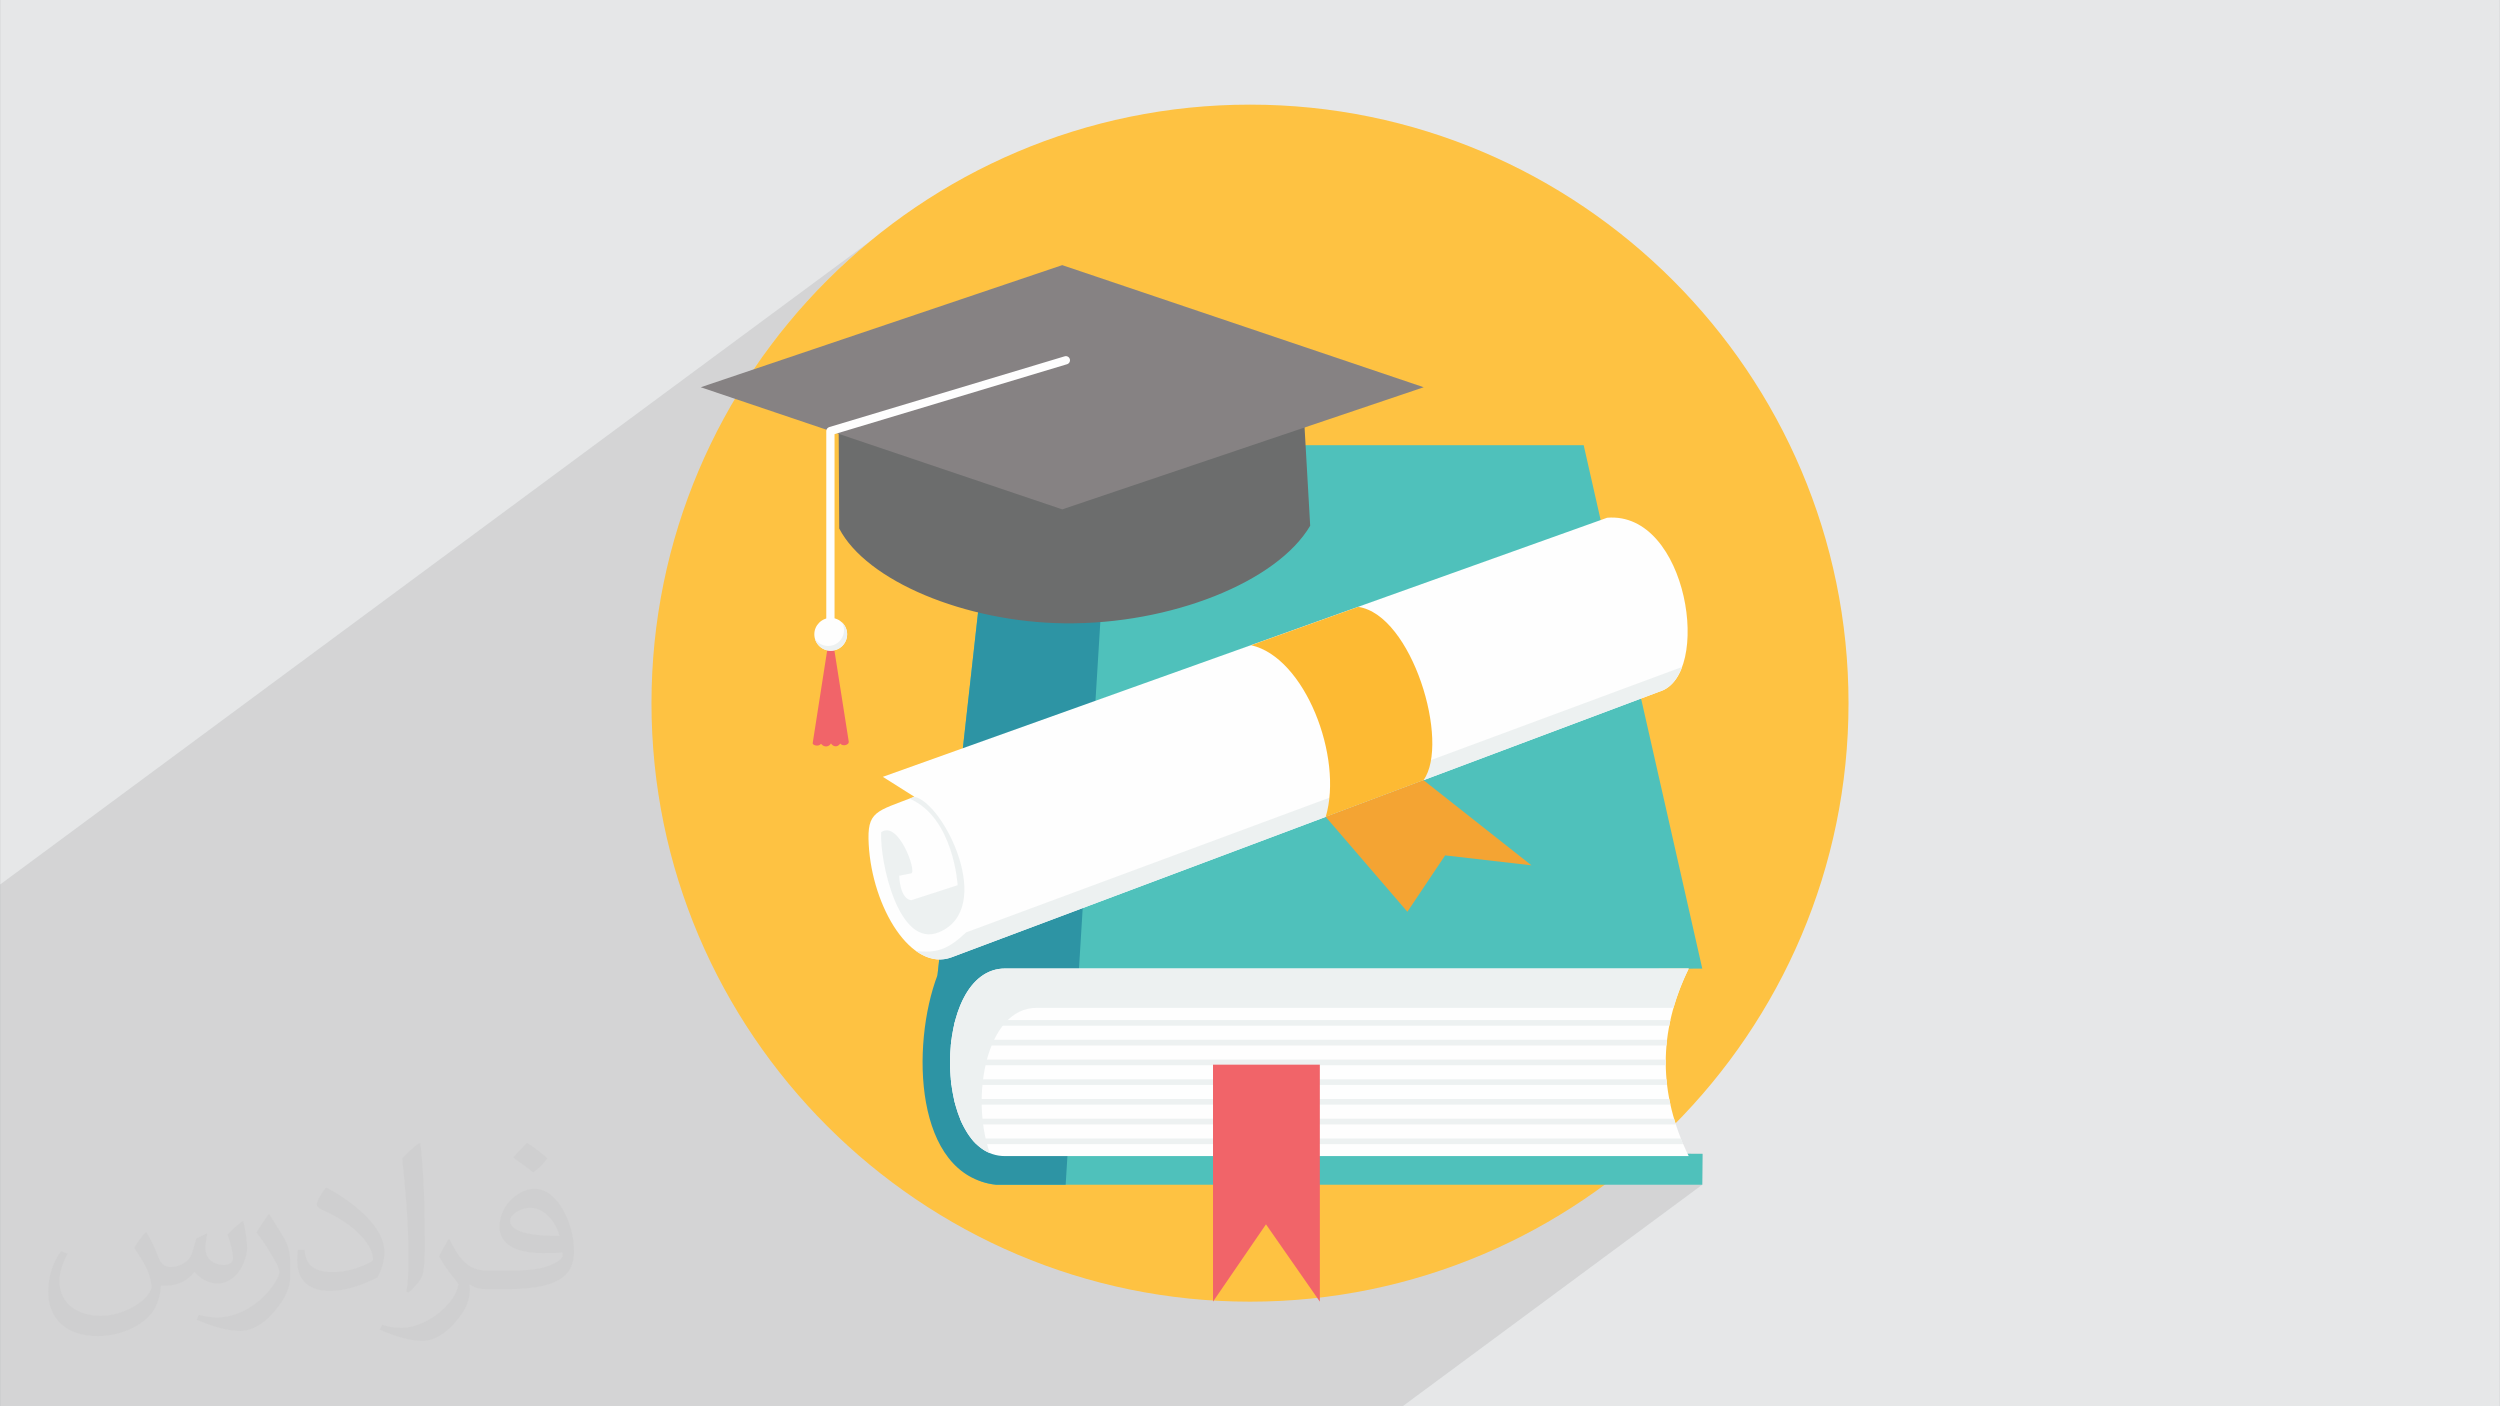 <?xml version="1.0" encoding="UTF-8"?>
<!DOCTYPE svg PUBLIC "-//W3C//DTD SVG 1.1//EN" "http://www.w3.org/Graphics/SVG/1.1/DTD/svg11.dtd">
<!-- Creator: CorelDRAW 2017 -->
<svg xmlns="http://www.w3.org/2000/svg" xml:space="preserve" width="3.703in" height="2.083in" version="1.1" style="shape-rendering:geometricPrecision; text-rendering:geometricPrecision; image-rendering:optimizeQuality; fill-rule:evenodd; clip-rule:evenodd"
viewBox="0 0 3703.33 2083.33"
 xmlns:xlink="http://www.w3.org/1999/xlink">
 <rect x="0" y="0" width="3703.33" height="2083.33" fill="#808080" stroke="none"/>
 <defs>
  <style type="text/css">
   <![CDATA[
    .fil0 {fill:#E6E7E8}
    .fil6 {fill:#FEFEFE;fill-rule:nonzero}
    .fil3 {fill:#FEC242;fill-rule:nonzero}
    .fil9 {fill:#FDBA33;fill-rule:nonzero}
    .fil8 {fill:#F16469;fill-rule:nonzero}
    .fil10 {fill:#F4A433;fill-rule:nonzero}
    .fil7 {fill:#EDF1F1;fill-rule:nonzero}
    .fil12 {fill:#868283;fill-rule:nonzero}
    .fil11 {fill:#6C6D6D;fill-rule:nonzero}
    .fil4 {fill:#4FC1BB;fill-rule:nonzero}
    .fil5 {fill:#2D94A4;fill-rule:nonzero}
    .fil2 {fill:#373435;fill-opacity:0.031}
    .fil1 {fill:#373435;fill-opacity:0.102}
   ]]>
  </style>
 </defs>
 <g id="Layer_x0020_1">
  <polygon class="fil0" points="-0,-0.01 3703.33,-0.01 3703.33,2083.32 -0,2083.32 "/>
  <path class="fil1" d="M-0 1876.58l0 -6.85 0 -1.22 0 -1.03 0 -0.01 0 -3.47 0 -0.33 0 -3.1 0 -3.08 0 -2.05 0 -3.89 0 -7.28 0 -5.3 0 -13.77 0 -3.43 0 -0.02 0 -0.02 0 -2.41 0 -29.42 0 -0.04 0 -34.73 0 -46.45 0 -5.01 0 -9.74 0 -0 0 -0 0 -136.78 0 -4.8 0 -11.43 0 -0.45 0 -199.35 0 -30.75 1288.22 -952.47 -32.2 27.91 -30.82 29.39 -29.39 30.82 -27.91 32.2 -26.36 33.52 -24.76 34.78 -23.1 35.98 -4.83 8.38 134.19 45.33 3.5 -2.59 0.85 -0.51 0.95 -0.37 348.8 -104.87 0.01 0 0 0 1.22 -0.23 1.2 0.01 1.16 0.24 1.08 0.46 0.98 0.65 0.84 0.83 0.67 1 0.47 1.15 0.23 1.22 -0.01 1.2 -0.24 1.16 -0.46 1.08 -0.65 0.98 -0.83 0.83 -186.51 137.9 79.95 22.07 18.63 -13.78 6.98 -5.31 7.75 -4.83 8.52 -4.28 9.28 -3.66 10.03 -2.97 10.77 -2.21 11.51 -1.38 12.24 -0.47 0.01 0.01 74.14 0 166.48 0 119.55 -32.87 0.02 -0.02 0 0.01 0 0 -0 0 0.38 6.65 176.51 -59.63 -116.11 85.85 353.12 0 25.13 110.91 9.6 -3.43 11.02 -0.2 10.52 1.2 10.02 2.52 9.51 3.75 8.99 4.89 8.47 5.94 7.94 6.91 7.41 7.79 6.87 8.59 6.33 9.3 5.78 9.91 5.22 10.44 4.67 10.89 4.09 11.25 3.53 11.52 2.94 11.7 2.37 11.8 1.78 11.81 1.18 11.73 0.58 11.57 -0.02 11.32 -0.63 10.98 -1.25 10.55 -1.87 10.04 -2.5 9.44 -1.94 5.42 0.11 -0.04 -0.7 1.69 -0.6 1.69 -0.72 1.53 -0.74 1.79 -1.37 2.66 -0.94 1.99 -0.47 0.76 -0.39 0.76 -2.94 4.61 -0.61 0.99 -0.53 0.65 -3.5 4.37 -0.54 0.53 -0.5 0.61 -1.28 1.14 -2.1 2.07 -1.39 1.05 -0.96 0.87 -38 28.09 88.13 389 -30.15 22.29 -1.33 3.26 -1.43 3.63 -1.38 3.63 -1.33 3.63 -1.28 3.63 -1.24 3.63 -1.19 3.62 -1.15 3.62 -1.1 3.62 -1.05 3.62 -22.13 16.36 -0.06 10.12 15.9 0 -15.97 11.81 -0.1 17.43 11.97 0 -12.02 8.89 -0.11 20.35 11.07 0 -11.11 8.22 -0.12 21.01 13.18 0 -13.23 9.78 -0.11 19.44 5.29 0 11.28 -8.34 0 0 0.01 0 -11.28 8.34 13 0 -18.38 13.59 -0.09 15.65 26.43 0 -26.54 19.62 -0.01 1.27 34.08 0 0.42 1.04 0.42 1.04 0.43 1.04 0.43 1.04 0.43 1.04 0.44 1.04 0.44 1.04 0.44 1.04 -19.13 14.14 47.78 0.25 -0.43 45.74 -443.96 328.25 -61.44 0 -15.97 0 -32.15 0 -14.72 0 -3.93 0 -17.61 0 -14.26 0 -47.5 0 -13 0 -0.01 0 -31.48 0 -41.47 0 -38.47 0 -0.24 0 -35.21 0 -29.53 0 -36.06 0 -2.64 0 -17.39 0 -0.17 0 -37.28 0 -6.42 0 -70.03 0 -240.18 0 -85.85 0 -50.13 0 -22.31 0 -18.31 0 -57.08 0 -6.47 0 -0.12 0 -19.84 0 -23.02 0 -28.49 0 -56.81 0 -41.14 0 -6.84 0 -8.15 0 -35.25 0 -13.33 0 -14.62 0 -17.31 0 -12.25 0 -29.38 0 -6.04 0 -5.24 0 -27.13 0 -10.34 0 -24.58 0 -9.26 0 -29.69 0 -11.2 0 -8.21 0 -0.07 0 -108.13 0 -2.39 0 -36.89 0 -0.43 0 -3.26 0 -20.72 0 -10.14 0 -35.7 0 -46.15 0 -46.38 0 -13.02 0 -69.43 0 -23 0 -21.51 0 -21.94 0 -3.05 0 -0.01 0 -19.33 0 -43.48 0 -20.67 0 -46.54 0 0 -28.12 0 -0.01 0 -24.66 0 -2.13 0 -5.87 0 -0.73 0 -9.33 0 -1.09 0 -9.97 0 -0.26 0 -83.16 0 -29.32 0 -8.96 0 -0.07 0 -3.05zm2469.54 -336.14l0 0zm-1.93 29.24l0 0zm1.08 29.22l0 0zm11.2 58.47l0 0zm-908.01 -997.82l0 0 0.03 -0.02 -0.03 0.02z"/>
  <path class="fil2" d="M216.58 1825.52c7.07,10.72 11.65,21.02 16.12,32.46 3.33,6.66 5.1,19.04 20.7,19.04 4.57,0 11.13,-1.46 16.95,-4.68 6.56,-3.43 11.65,-8.63 14.15,-16.54l6.24 -21.02 15.19 -7.49 1.04 1.04c-2.08,7.91 -2.6,15.5 -2.6,21.43 0,17.58 15.19,24.24 27.36,24.24 7.07,0 13.31,-3.43 13.31,-9.88 0,-8.32 -3.54,-22.47 -8.01,-35.17 6.97,-7.07 14.04,-14.15 22.16,-19.98l1.25 0.73c3.54,14.98 5.52,29.76 5.52,39.64 0,9.68 -4.26,20.39 -7.8,27.46 -7.28,13.73 -20.19,24.66 -35.78,24.66 -11.86,0 -24.97,-5.93 -34.12,-16.96l-0.52 0c-8.53,10.51 -21.64,20.19 -42.86,20.19l-6.56 0c-1.04,13.94 -4.06,23.82 -8.63,32.67 -12.58,24.66 -49.93,42.03 -84.99,42.03 -48.99,0 -73.44,-28.3 -73.44,-65.85 0,-23.2 7.49,-44.84 19.14,-60.13l9.57 3.85c-7.28,13.94 -12.06,27.26 -12.06,40.16 0,35.17 28.5,51.91 61.58,51.91 30.48,0 68.34,-19.46 75.21,-42.03 -2.5,-24.66 -11.85,-36.31 -26,-58.78 4.26,-7.49 9.88,-15.09 16.65,-22.99l1.25 0 0 0 -0.01 -0zm563.93 -132.54c10.3,6.45 20.39,14.15 30.27,22.89 -5.51,7.8 -12.38,14.88 -20.91,21.02 -9.88,-7.91 -19.77,-14.77 -29.85,-22.06 6.87,-7.7 13.63,-15.19 20.49,-21.85l0 0 -0 -0zm5.3 96.33c-16.64,0 -30.27,10.93 -30.27,19.04 0,17.37 33.29,22.78 73.13,22.57 -4.99,-20.39 -22.47,-41.61 -42.86,-41.61zm-37.34 93.11c21.63,0 40.57,-0.73 55.03,-4.37 16.12,-4.06 29.75,-12.17 29.75,-17.79 0,-1.46 0,-3.22 -0.52,-4.68 -9.05,0.83 -19.46,0.83 -28.5,0.83 -29.24,0 -51.7,-6.66 -60.55,-23.2 -2.29,-4.47 -3.85,-9.57 -3.85,-15.4 0,-15.92 6.87,-31.52 18.93,-42.24 10.09,-8.84 21.22,-14.46 32.56,-14.46 20.49,0 36.93,16.54 48.27,42.55 6.24,14.15 10.61,30.48 10.61,51.08 0,13.73 -3.85,25.28 -12.38,33.81 -15.92,15.5 -45.25,21.33 -90.09,21.33l-20.49 0 0 0 -5.31 0c-11.13,0 -19.14,-1.98 -25.49,-6.87l-1.04 0c0.31,2.5 0.52,5.1 0.52,7.49 0,10.09 -3.22,22.99 -10.09,33.19 -19.98,29.86 -41.61,42.76 -60.34,42.76 -18.93,0 -42.13,-7.28 -63.04,-16.75l3.74 -7.28c6.86,2.81 16.12,4.68 29.02,4.68 33.81,0 78.23,-32.56 83.85,-64.3 -1.35,-2.6 -3.54,-6.04 -6.87,-9.68 -9.88,-11.86 -16.13,-21.64 -21.95,-31.94 5.09,-9.88 9.57,-17.89 13.83,-24.97l1.77 -0.21c14.46,29.44 27.57,46.4 56.8,46.4l4.58 0 0 0 21.22 0 0 0 0.01 0zm-146.47 31.11c2.5,-13.52 2.81,-28.82 2.81,-42.97l0 -21.02c0,-39.22 -5.1,-96.34 -9.15,-133.48 7.07,-7.7 16.95,-16.65 24.76,-22.68l2.29 0.63c5.31,46.71 6.56,101.02 6.56,151.06 0,13.11 -0.52,25.91 -1.77,35.37 -0.73,11.86 -7.59,20.81 -22.26,34.54l-3.22 -1.46zm-150.73 -62c0.73,18.41 9.78,32.98 41.4,32.98 19.66,0 36.3,-5.1 54.72,-13.94 3.33,-1.46 5.1,-3.43 5.1,-5.1 0,-11.65 -8.84,-26.84 -23.72,-40.78 -14.36,-13.11 -33.6,-24.66 -51.5,-32.35 -6.04,-2.6 -8.11,-5.41 -8.11,-8.01 0,-5.31 7.07,-16.54 12.9,-24.45l1.98 -0.21c20.49,10.72 43.48,26.63 60.33,44.43 15.4,16.33 24.97,32.77 24.97,50.87 0,13.31 -3.95,25.91 -10.51,37.56 -22.47,11.34 -46.5,19.87 -70.22,19.87 -28.82,0 -48.48,-13.42 -48.48,-45.26 0,-3.43 0,-8.74 1.25,-15.61l9.88 0zm-52.12 -52.33l18 28.92c6.56,10.72 12.59,22.26 12.59,40.78l0 23.62c0,19.04 -12.17,39.43 -31.83,59.61 -15.4,13.73 -29.02,19.56 -41.61,19.56 -18.73,0 -40.15,-5.83 -64.91,-16.54l2.81 -7.28c7.8,2.08 16.95,3.85 27.98,3.85 35.57,-0.21 71.98,-26.22 88.63,-57.95 1.98,-3.64 2.81,-7.07 2.81,-9.47 0,-3.64 -2.08,-7.7 -3.54,-11.34 -9.15,-17.17 -19.25,-32.87 -30.28,-47.23 5.72,-9.15 11.55,-18 17.89,-26.84l1.46 0.31 0 0 0 0z"/>
  <g id="_2749548323696">
   <path class="fil3" d="M1851.67 1928.33c488.35,0 886.66,-398.31 886.66,-886.67 0,-488.35 -398.31,-886.66 -886.66,-886.66 -488.36,0 -886.67,398.31 -886.67,886.66 0,488.35 398.31,886.67 886.67,886.67z"/>
   <path class="fil4" d="M1571.93 659.53l774.08 0 175.66 775.37 -64.33 0.33 -1.54 273.75 66.3 0.35 -0.43 45.74 -1046.39 0c-99.04,-7.69 -90.2,-183.71 -95.5,-230.84l88.16 -788.19c0.34,-35.03 36.78,-76.5 103.99,-76.5l-0.01 -0.01z"/>
   <path class="fil5" d="M1571.93 659.53l74.14 0 -67.48 1095.53 -103.32 0c-121.35,-13.75 -125.98,-206.77 -86.57,-310.5l79.24 -708.54c0.35,-35.02 36.8,-76.5 103.99,-76.5l0.01 0.01z"/>
   <path class="fil6" d="M1488.75 1434.81l1012.85 0c-45.96,93.9 -44.77,186.5 0,277.87l-1012.85 0c-108.65,0 -108.64,-277.87 0,-277.87z"/>
   <path class="fil7" d="M2490.02 1686.6l0 0c1.11,2.77 2.25,5.56 3.44,8.34l-1047.18 0c-2.65,-2.55 -5.16,-5.34 -7.54,-8.34l1051.28 0zm-10.12 -29.23l0 0c0.81,2.78 1.68,5.56 2.58,8.34l-1056.62 0c-1.3,-2.7 -2.54,-5.49 -3.7,-8.34l1057.75 0zm-7.11 -29.24l0 0c0.54,2.78 1.11,5.56 1.72,8.34l-1059.36 0c-0.74,-2.74 -1.41,-5.52 -2.04,-8.34l1059.69 0 -0.01 0zm-4.1 -29.23l0 0c0.25,2.79 0.54,5.57 0.86,8.35l-1060.13 0c-0.37,-2.77 -0.69,-5.55 -0.95,-8.35l1060.22 0zm-1.08 -29.22l0 0c-0.04,2.78 -0.04,5.56 0,8.34l-1060.29 0c-0.05,-2.78 -0.05,-5.56 0,-8.34l1060.29 0zm1.93 -29.24l0 0c-0.33,2.79 -0.61,5.56 -0.86,8.34l-1060.23 0c0.25,-2.8 0.59,-5.58 0.94,-8.34l1060.15 0zm-1054.44 -29.24l1059.39 0c-0.61,2.78 -1.19,5.56 -1.72,8.34l-1059.7 0c0.63,-2.82 1.29,-5.61 2.02,-8.34z"/>
   <polygon class="fil8" points="1796.85,1577.19 1955.13,1577.19 1955.13,1928.31 1875.33,1813.77 1796.86,1928.31 1796.86,1577.19 "/>
   <path class="fil6" d="M1307.72 1150.84l1073.02 -383.83c120.19,-9.96 156.19,234.54 77.36,257.62l-1048.35 393.46c-59.54,22.43 -117.76,-73.31 -122.94,-167.17 -2.76,-49.86 10.8,-48.35 67.59,-70.6l-46.67 -29.47 0 -0.01 -0 0z"/>
   <path class="fil7" d="M2491.83 988.06c-6.83,18.5 -17.98,31.95 -33.73,36.57l-1048.35 393.46c-18.23,6.87 -36.34,2.64 -52.83,-9.2 29.74,2.98 46.01,-0.97 74.3,-27.66l1060.61 -393.17z"/>
   <path class="fil9" d="M2011.93 899.05c79.69,11.48 136.62,200.69 96.8,256.71l-144.88 54.37c26.28,-88.74 -30.99,-236.63 -110.59,-254.28l158.67 -56.81z"/>
   <polygon class="fil10" points="2268.61,1281.94 2108.72,1155.76 1963.84,1210.13 2084.82,1350.74 2140.72,1267.2 "/>
   <path class="fil7" d="M1347.39 1183.24l7 -2.93c43.82,8.88 120.66,165.9 36.46,200.76 -59.9,24.79 -87.79,-105.12 -85.61,-148.19 25.67,-18.4 53.39,59.19 44.52,60.95l-17.78 3.52c0,0 0.54,33.96 17.78,36.3l68.77 -22.26c0,0 -5.59,-100.11 -71.13,-128.15l-0.01 0z"/>
   <path class="fil7" d="M1594.72 1493.07l884.33 0c5.48,-19.3 12.95,-38.65 22.46,-58.07 0.03,-0.06 0.06,-0.13 0.09,-0.19l-1012.87 0c-100.53,0 -108.05,237.97 -22.51,273.47 -28.96,-81.95 -5.82,-215.21 69.41,-215.21l59.09 0 0 0z"/>
   <path class="fil11" d="M1932.12 626.64l8.71 152.21c-49.49,83.89 -207.48,146.16 -363.03,144.57 -148.24,-1.5 -294.47,-63 -334.69,-140.46l-0.81 -149.13 331.2 91.43 358.63 -98.62 0 -0.01 -0 0z"/>
   <polygon class="fil12" points="1037.97,573.68 1573.48,392.77 2109.01,573.68 1573.48,754.59 "/>
   <path class="fil8" d="M1228.32 944.04l-24.52 157c-0.39,2.56 8.23,6.02 12.35,0.91 5.41,6.48 12.57,3.82 14.72,-0.65 2.71,4.44 9.11,6.89 13.75,0.26 4.11,5.12 13.31,1.56 12.64,-2.74l-24.37 -154.93c-0.62,-2.31 -4.24,-1.92 -4.56,0.13l-0.01 0.01z"/>
   <path class="fil6" d="M1577.13 527.86c3.24,-0.96 6.65,0.87 7.61,4.11 0.96,3.23 -0.87,6.65 -4.11,7.61l-344.43 103.56 0 300.34c0,3.38 -2.74,6.12 -6.12,6.12 -3.38,0 -6.13,-2.74 -6.13,-6.12l0 -304.9c0,-2.63 1.72,-5.07 4.37,-5.86l348.8 -104.87 0.01 0 0 0z"/>
   <path class="fil6" d="M1230.54 964c13.38,0 24.3,-10.92 24.3,-24.31 0,-13.39 -10.92,-24.3 -24.3,-24.3 -13.39,0 -24.3,10.92 -24.3,24.3 0,13.39 10.92,24.31 24.3,24.31z"/>
   <path class="fil7" d="M1250.25 933.5c0,10.18 -6.47,18.83 -15.51,22.09 -2.49,0.89 -5.16,1.38 -7.96,1.38 -0.15,0 -0.31,0 -0.45,0 -8,-0.16 -15.02,-4.31 -19.14,-10.55 2.44,8.5 9.41,15.1 18.13,17.02 1.68,0.36 3.43,0.56 5.23,0.56 1.85,0 3.67,-0.2 5.41,-0.61 10.82,-2.46 18.89,-12.13 18.89,-23.7 0,-6.94 -2.91,-13.19 -7.56,-17.63 1.88,3.38 2.96,7.28 2.96,11.43l-0 0z"/>
  </g>
 </g>
</svg>
